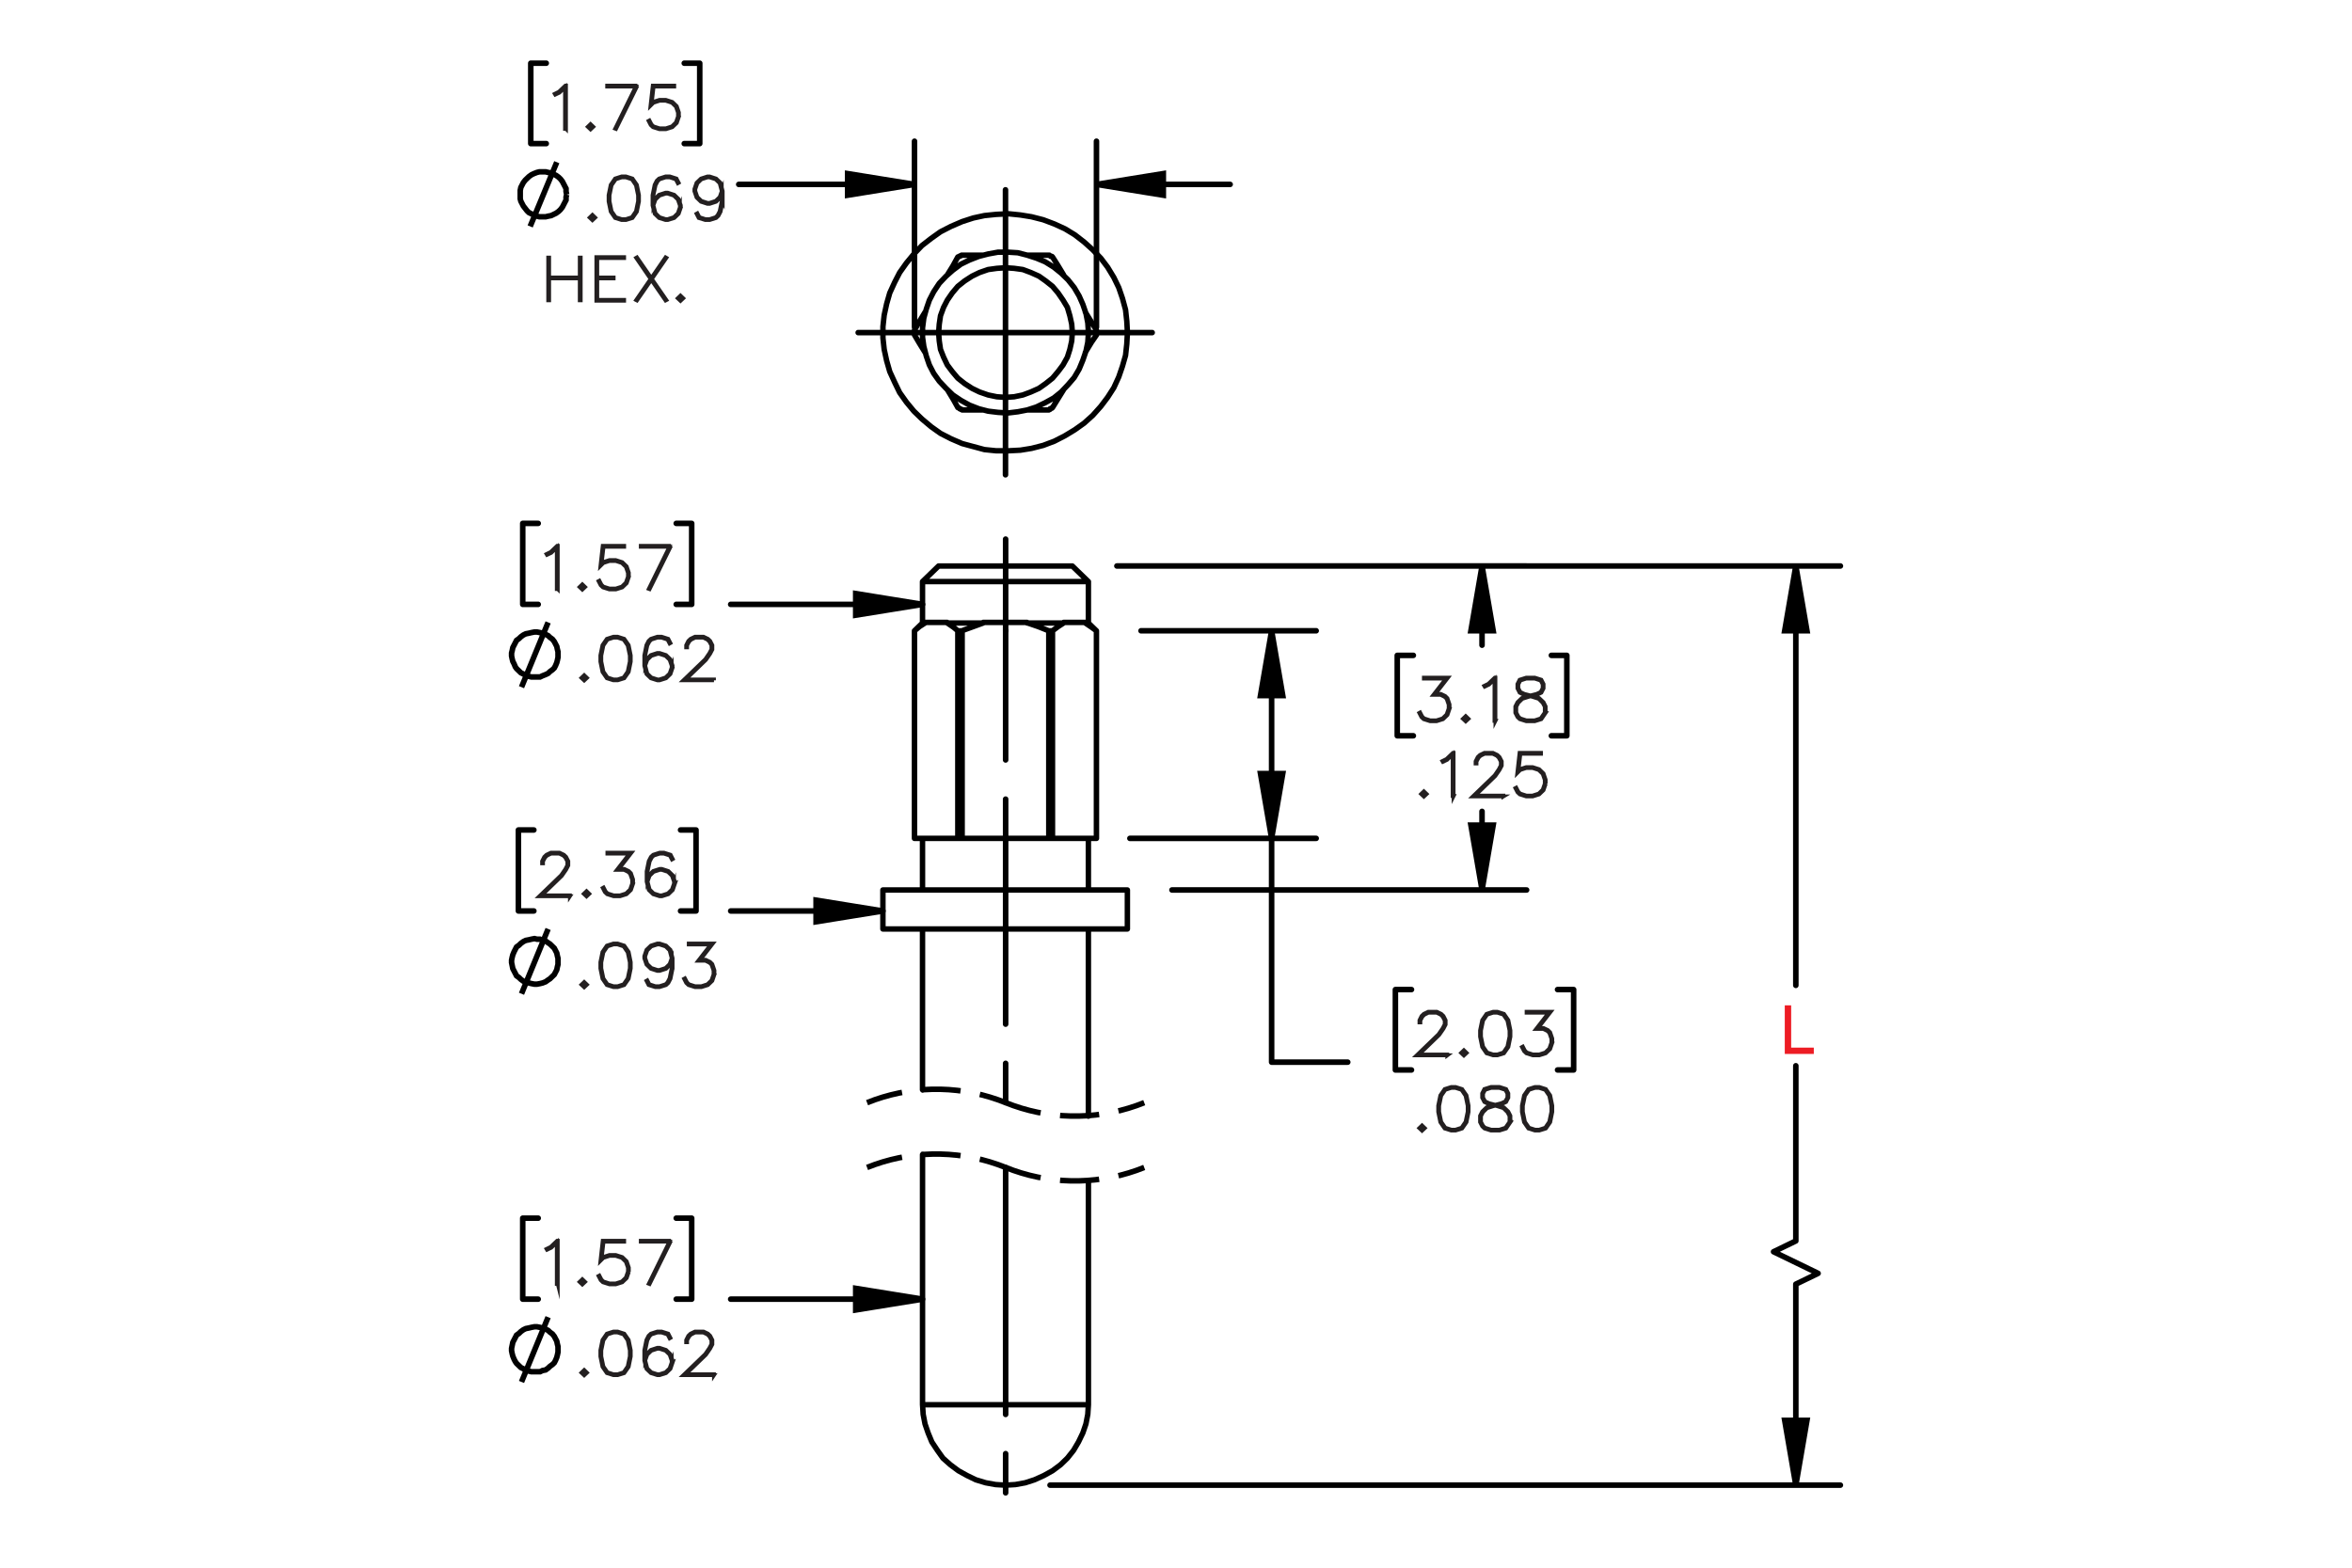<?xml version="1.0" encoding="UTF-8"?><svg id="Layer_1" xmlns="http://www.w3.org/2000/svg" viewBox="0 0 216 144"><defs><style>.cls-1{stroke-dashoffset:31.32px;}.cls-1,.cls-2,.cls-3,.cls-4,.cls-5,.cls-6,.cls-7,.cls-8{fill:none;stroke:#000;}.cls-1,.cls-2,.cls-3,.cls-6,.cls-7,.cls-8{stroke-linecap:round;stroke-linejoin:round;}.cls-1,.cls-2,.cls-4,.cls-5,.cls-6,.cls-7,.cls-8{stroke-width:.51px;}.cls-1,.cls-2,.cls-7,.cls-8{stroke-dasharray:0 0 0 0 43.2 3.6 3.6 3.6;}.cls-2{stroke-dashoffset:30.86px;}.cls-9{stroke:#231f20;stroke-width:.35px;}.cls-9,.cls-10,.cls-4,.cls-5{stroke-miterlimit:10;}.cls-3,.cls-10{stroke-width:.5px;}.cls-10{stroke:#ed1c24;}.cls-5{stroke-dasharray:0 0 3.6 1.8;stroke-dashoffset:1.109px;}.cls-8{stroke-dashoffset:20.514px;}</style></defs><path class="cls-10" d="M166.324,96.559h-2.166v-3.963h.086v3.883h2.08v.08Z"/><g><path class="cls-9" d="M133.126,65.096l-.196,.576-.404,.389-.596,.188h-.59l-.596-.188-.21-.198-.193-.378,.078-.042,.19,.368,.179,.177,.562,.181h.568l.564-.181,.369-.359,.189-.545v-.362l-.189-.545-.184-.17-.369-.182h-.657l1.159-1.494h-2.035v-.086h2.213l-1.159,1.493h.501l.404,.193,.205,.203,.196,.576v.386Z"/><path class="cls-9" d="M134.861,66.024l-.254,.239-.253-.239,.253-.245,.254,.245Zm-.121,0l-.133-.128-.132,.128,.132,.128,.133-.128Z"/><path class="cls-9" d="M137.337,66.212h-.089v-3.824l-.506,.498-.394,.185-.043-.073,.38-.188,.59-.565h.061v3.968Z"/><path class="cls-9" d="M141.952,65.474l-.401,.587-.601,.188h-.784l-.596-.188-.21-.198-.199-.389v-.581l.199-.391,.401-.384,.614-.198-.415-.096-.403-.198-.202-.394v-.397l.202-.399,.608-.192h.784l.606,.192,.204,.399v.397l-.204,.394-.404,.198-.412,.096,.021,.006,.59,.192,.404,.384,.196,.391v.581Zm-.086-.021v-.539l-.189-.357-.369-.365-.568-.18-.184-.05-.181,.05-.568,.18-.372,.365-.185,.357v.539l.185,.357,.179,.177,.562,.181h.76l.558-.181,.372-.534Zm-.194-2.242v-.354l-.183-.347-.553-.18h-.76l-.552,.18-.184,.347v.354l.184,.352,.369,.174,.562,.142,.564-.142,.369-.174,.183-.352Z"/></g><g><path class="cls-9" d="M131.019,72.933l-.254,.239-.253-.239,.253-.245,.254,.245Zm-.121,0l-.133-.128-.132,.128,.132,.128,.133-.128Z"/><path class="cls-9" d="M133.495,73.12h-.089v-3.824l-.506,.498-.394,.185-.043-.073,.38-.188,.59-.565h.061v3.968Z"/><path class="cls-9" d="M138.067,73.156h-2.808l2.002-1.932,.38-.555,.189-.365v-.352l-.189-.356-.181-.178-.371-.18h-.749l-.369,.18-.184,.178-.189,.356v.178h-.086v-.198l.196-.391,.205-.196,.404-.192h.795l.401,.192,.204,.196,.199,.391v.397l-.199,.383-.391,.566-1.861,1.799h2.6v.08Z"/><path class="cls-9" d="M141.952,72.004l-.196,.576-.404,.389-.596,.188h-.59l-.596-.188-.21-.198-.193-.378,.078-.042,.19,.368,.179,.177,.562,.181h.568l.564-.181,.369-.359,.189-.545v-.362l-.189-.545-.369-.357-.564-.183h-.568l-.562,.183-.27,.269,.207-1.843h1.973v.086h-1.895l-.175,1.52,.115-.106,.596-.19h.59l.596,.19,.404,.391,.196,.576v.386Z"/></g><g><path class="cls-9" d="M132.914,96.939h-2.809l2.002-1.932,.381-.555,.189-.365v-.352l-.189-.356-.181-.178-.372-.18h-.75l-.369,.18-.183,.178-.19,.356v.178h-.086v-.198l.196-.391,.205-.196,.404-.192h.796l.401,.192,.205,.196,.199,.391v.397l-.199,.383-.392,.566-1.862,1.799h2.602v.08Z"/><path class="cls-9" d="M134.692,96.715l-.253,.239-.254-.239,.254-.245,.253,.245Zm-.121,0l-.132-.128-.132,.128,.132,.128,.132-.128Z"/><path class="cls-9" d="M138.715,95.226l-.191,.944-.404,.581-.602,.188h-.398l-.602-.188-.401-.581-.194-.944v-.573l.194-.943,.401-.582,.602-.192h.398l.602,.192,.404,.582,.191,.943v.573Zm-.086-.013v-.548l-.194-.925-.369-.54-.559-.18h-.374l-.559,.18-.372,.54-.191,.925v.548l.191,.926,.372,.539,.559,.181h.374l.559-.181,.369-.539,.194-.926Z"/><path class="cls-9" d="M142.559,95.786l-.197,.576-.404,.389-.596,.188h-.59l-.596-.188-.21-.198-.194-.378,.078-.042,.191,.368,.178,.177,.564,.181h.568l.564-.181,.369-.359,.19-.545v-.362l-.19-.545-.183-.17-.37-.182h-.657l1.159-1.494h-2.035v-.086h2.213l-1.159,1.493h.502l.404,.193,.204,.203,.197,.576v.386Z"/></g><g><path class="cls-9" d="M130.849,103.623l-.253,.239-.254-.239,.254-.245,.253,.245Zm-.121,0l-.132-.128-.132,.128,.132,.128,.132-.128Z"/><path class="cls-9" d="M134.871,102.134l-.191,.944-.404,.581-.602,.188h-.398l-.602-.188-.401-.581-.194-.944v-.573l.194-.943,.401-.582,.602-.192h.398l.602,.192,.404,.582,.191,.943v.573Zm-.086-.013v-.548l-.194-.925-.369-.54-.559-.18h-.374l-.559,.18-.372,.54-.191,.925v.548l.191,.926,.372,.539,.559,.181h.374l.559-.181,.369-.539,.194-.926Z"/><path class="cls-9" d="M138.715,103.072l-.401,.587-.602,.188h-.784l-.596-.188-.21-.198-.2-.389v-.581l.2-.391,.401-.384,.614-.198-.415-.096-.404-.198-.202-.394v-.397l.202-.399,.609-.192h.784l.606,.192,.205,.399v.397l-.205,.394-.404,.198-.412,.096,.021,.006,.59,.192,.404,.384,.197,.391v.581Zm-.086-.021v-.539l-.19-.357-.369-.365-.568-.18-.184-.05-.181,.05-.568,.18-.372,.365-.186,.357v.539l.186,.357,.178,.177,.564,.181h.76l.559-.181,.372-.534Zm-.194-2.242v-.354l-.184-.347-.553-.18h-.76l-.553,.18-.184,.347v.354l.184,.352,.369,.174,.564,.142,.564-.142,.369-.174,.184-.352Z"/><path class="cls-9" d="M142.559,102.134l-.191,.944-.404,.581-.602,.188h-.398l-.602-.188-.401-.581-.194-.944v-.573l.194-.943,.401-.582,.602-.192h.398l.602,.192,.404,.582,.191,.943v.573Zm-.086-.013v-.548l-.194-.925-.369-.54-.559-.18h-.374l-.559,.18-.372,.54-.191,.925v.548l.191,.926,.372,.539,.559,.181h.374l.559-.181,.369-.539,.194-.926Z"/></g><g><path class="cls-9" d="M51.223,54.107h-.089v-3.825l-.507,.498-.393,.185-.043-.073,.38-.188,.59-.565h.062v3.968Z"/><path class="cls-9" d="M53.732,53.92l-.253,.24-.253-.24,.253-.245,.253,.245Zm-.122,0l-.132-.128-.132,.128,.132,.127,.132-.127Z"/><path class="cls-9" d="M57.752,52.992l-.197,.576-.404,.388-.595,.188h-.59l-.595-.188-.21-.198-.194-.378,.078-.042,.191,.368,.178,.177,.563,.18h.569l.563-.18,.369-.36,.189-.545v-.362l-.189-.545-.369-.357-.563-.183h-.569l-.563,.183-.27,.268,.207-1.843h1.972v.086h-1.894l-.175,1.52,.116-.107,.595-.19h.59l.595,.19,.404,.391,.197,.576v.386Z"/><path class="cls-9" d="M61.623,50.14l-1.967,3.978-.075-.028,1.897-3.864h-2.632v-.086h2.778Z"/></g><path class="cls-4" d="M47.893,63.121l2.444-5.952m.909,2.976v-.276l-.057-.22-.057-.276-.114-.22-.114-.22-.171-.22-.227-.165-.171-.165-.227-.11-.284-.11-.227-.055-.284-.055h-.227l-.284,.055-.227,.055-.284,.055-.227,.11-.227,.165-.171,.165-.227,.165-.114,.22-.114,.221-.114,.22-.057,.276-.057,.22v.276l.057,.276,.057,.22,.114,.22,.114,.276,.114,.165,.227,.22,.171,.165,.227,.11,.227,.11,.284,.11,.227,.055h.796l.227-.11,.284-.11,.227-.11,.171-.165,.227-.165,.171-.165,.114-.22,.114-.276,.057-.22,.057-.276v-.221"/><g><path class="cls-9" d="M53.904,62.267l-.253,.239-.253-.239,.253-.245,.253,.245Zm-.122,0l-.132-.128-.132,.128,.132,.128,.132-.128Z"/><path class="cls-9" d="M57.926,60.777l-.191,.944-.404,.581-.601,.188h-.399l-.601-.188-.402-.581-.194-.944v-.573l.194-.944,.402-.581,.601-.193h.399l.601,.193,.404,.581,.191,.944v.573Zm-.086-.013v-.548l-.194-.925-.37-.54-.558-.18h-.375l-.558,.18-.372,.54-.191,.925v.548l.191,.926,.372,.539,.558,.181h.375l.558-.181,.37-.539,.194-.926Z"/><path class="cls-9" d="M61.77,61.338l-.197,.576-.404,.389-.596,.188h-.205l-.596-.188-.404-.389-.197-.764v-.946l.191-.944,.199-.386,.21-.195,.596-.193h.399l.606,.193,.2,.388-.078,.044-.189-.36-.553-.18h-.374l-.564,.18-.175,.177-.189,.362-.194,.925v.668l.11-.321,.404-.391,.596-.192h.205l.596,.192,.404,.391,.197,.576v.198Zm-.086-.013v-.175l-.189-.545-.37-.357-.563-.182h-.184l-.564,.182-.369,.357-.189,.54,.189,.725,.369,.359,.564,.181h.184l.563-.181,.37-.359,.189-.545Z"/><path class="cls-9" d="M65.57,62.49h-2.809l2.003-1.932,.38-.555,.189-.365v-.352l-.189-.357-.181-.177-.372-.18h-.749l-.37,.18-.183,.177-.189,.357v.177h-.086v-.198l.197-.391,.205-.195,.404-.193h.795l.402,.193,.205,.195,.2,.391v.397l-.2,.383-.391,.566-1.863,1.799h2.601v.08Z"/></g><g><path class="cls-9" d="M52.339,82.325h-2.809l2.003-1.932,.38-.555,.189-.365v-.352l-.189-.356-.181-.178-.372-.18h-.749l-.37,.18-.183,.178-.189,.356v.178h-.086v-.198l.197-.391,.205-.196,.404-.192h.795l.402,.192,.205,.196,.2,.391v.397l-.2,.383-.391,.566-1.863,1.799h2.601v.08Z"/><path class="cls-9" d="M54.119,82.102l-.253,.239-.253-.239,.253-.245,.253,.245Zm-.122,0l-.132-.128-.132,.128,.132,.128,.132-.128Z"/><path class="cls-9" d="M58.141,81.173l-.197,.576-.404,.389-.596,.188h-.59l-.596-.188-.21-.198-.194-.378,.078-.042,.191,.368,.178,.177,.564,.181h.569l.563-.181,.37-.359,.189-.545v-.362l-.189-.545-.184-.17-.369-.182h-.658l1.159-1.494h-2.035v-.086h2.213l-1.159,1.493h.501l.404,.193,.205,.203,.197,.576v.386Z"/><path class="cls-9" d="M61.984,81.173l-.197,.576-.404,.389-.596,.188h-.205l-.596-.188-.404-.389-.197-.764v-.946l.191-.943,.199-.386,.21-.196,.596-.192h.399l.606,.192,.2,.389-.078,.044-.189-.359-.553-.18h-.374l-.564,.18-.175,.178-.189,.362-.194,.925v.668l.11-.321,.404-.391,.596-.193h.205l.596,.193,.404,.391,.197,.576v.198Zm-.086-.013v-.175l-.189-.545-.37-.357-.563-.182h-.184l-.564,.182-.369,.357-.189,.54,.189,.725,.369,.359,.564,.181h.184l.563-.181,.37-.359,.189-.545Z"/></g><path class="cls-4" d="M47.893,91.283l2.444-5.952m.909,2.976v-.276l-.057-.22-.057-.276-.114-.22-.114-.22-.171-.165-.227-.22-.171-.11-.227-.165-.284-.055-.227-.11h-.284l-.227-.055-.284,.055-.227,.055-.284,.055-.227,.11-.227,.165-.171,.165-.227,.165-.114,.22-.114,.221-.114,.276-.057,.22-.057,.276v.22l.057,.276,.057,.276,.114,.22,.114,.22,.114,.221,.227,.165,.171,.165,.227,.165,.227,.11,.284,.055,.227,.055,.284,.055h.227l.284-.055,.227-.055,.284-.11,.227-.165,.171-.11,.227-.221,.171-.165,.114-.22,.114-.22,.057-.276,.057-.221v-.276"/><g><path class="cls-9" d="M53.904,90.447l-.253,.239-.253-.239,.253-.245,.253,.245Zm-.122,0l-.132-.128-.132,.128,.132,.128,.132-.128Z"/><path class="cls-9" d="M57.926,88.958l-.191,.944-.404,.581-.601,.188h-.399l-.601-.188-.402-.581-.194-.944v-.573l.194-.943,.402-.582,.601-.192h.399l.601,.192,.404,.582,.191,.943v.573Zm-.086-.013v-.548l-.194-.925-.37-.54-.558-.18h-.375l-.558,.18-.372,.54-.191,.925v.548l.191,.926,.372,.539,.558,.181h.375l.558-.181,.37-.539,.194-.926Z"/><path class="cls-9" d="M61.77,88.958l-.191,.944-.2,.383-.21,.198-.596,.188h-.399l-.607-.188-.199-.389,.078-.044,.189,.359,.553,.181h.375l.563-.181,.175-.177,.189-.362,.194-.926v-.667l-.11,.32-.404,.391-.596,.193h-.205l-.596-.193-.404-.391-.197-.576v-.198l.197-.576,.404-.389,.596-.192h.205l.596,.192,.404,.389,.197,.764v.946Zm-.086-.94l-.189-.726-.37-.359-.563-.18h-.184l-.564,.18-.369,.359-.189,.543v.177l.189,.545,.369,.357,.564,.183h.184l.563-.183,.37-.357,.189-.539Z"/><path class="cls-9" d="M65.613,89.519l-.197,.576-.404,.389-.596,.188h-.59l-.596-.188-.21-.198-.194-.378,.078-.042,.191,.368,.178,.177,.564,.181h.569l.563-.181,.37-.359,.189-.545v-.362l-.189-.545-.184-.17-.369-.182h-.658l1.159-1.494h-2.035v-.086h2.213l-1.159,1.493h.501l.404,.193,.205,.203,.197,.576v.386Z"/></g><g><path class="cls-9" d="M51.223,117.936h-.089v-3.824l-.507,.498-.393,.185-.043-.073,.38-.188,.59-.565h.062v3.968Z"/><path class="cls-9" d="M53.732,117.748l-.253,.239-.253-.239,.253-.245,.253,.245Zm-.122,0l-.132-.128-.132,.128,.132,.128,.132-.128Z"/><path class="cls-9" d="M57.752,116.819l-.197,.576-.404,.389-.595,.188h-.59l-.595-.188-.21-.198-.194-.378,.078-.042,.191,.368,.178,.177,.563,.181h.569l.563-.181,.369-.359,.189-.545v-.362l-.189-.545-.369-.357-.563-.183h-.569l-.563,.183-.27,.269,.207-1.843h1.972v.086h-1.894l-.175,1.52,.116-.106,.595-.19h.59l.595,.19,.404,.391,.197,.576v.386Z"/><path class="cls-9" d="M61.623,113.968l-1.967,3.978-.075-.029,1.897-3.863h-2.632v-.086h2.778Z"/></g><path class="cls-4" d="M47.893,126.939l2.444-5.952m.909,2.976v-.276l-.057-.22-.057-.276-.114-.22-.114-.22-.171-.22-.227-.165-.171-.165-.227-.11-.284-.11-.227-.055-.284-.055h-.227l-.284,.055-.227,.055-.284,.055-.227,.11-.227,.165-.171,.165-.227,.165-.114,.22-.114,.22-.114,.22-.057,.276-.057,.276v.22l.057,.276,.057,.22,.114,.276,.114,.22,.114,.165,.227,.22,.171,.165,.227,.11,.227,.165,.284,.055,.227,.055h.796l.227-.11,.284-.055,.227-.165,.171-.165,.227-.165,.171-.165,.114-.22,.114-.276,.057-.22,.057-.276v-.22"/><g><path class="cls-9" d="M53.904,126.09l-.253,.239-.253-.239,.253-.245,.253,.245Zm-.122,0l-.132-.128-.132,.128,.132,.128,.132-.128Z"/><path class="cls-9" d="M57.926,124.601l-.191,.944-.404,.581-.601,.188h-.399l-.601-.188-.402-.581-.194-.944v-.573l.194-.943,.402-.582,.601-.192h.399l.601,.192,.404,.582,.191,.943v.573Zm-.086-.013v-.548l-.194-.925-.37-.54-.558-.18h-.375l-.558,.18-.372,.54-.191,.925v.548l.191,.926,.372,.539,.558,.181h.375l.558-.181,.37-.539,.194-.926Z"/><path class="cls-9" d="M61.77,125.161l-.197,.576-.404,.389-.596,.188h-.205l-.596-.188-.404-.389-.197-.764v-.946l.191-.943,.199-.386,.21-.196,.596-.192h.399l.606,.192,.2,.389-.078,.044-.189-.359-.553-.18h-.374l-.564,.18-.175,.178-.189,.362-.194,.925v.668l.11-.321,.404-.391,.596-.193h.205l.596,.193,.404,.391,.197,.576v.198Zm-.086-.013v-.175l-.189-.545-.37-.357-.563-.182h-.184l-.564,.182-.369,.357-.189,.54,.189,.725,.369,.359,.564,.181h.184l.563-.181,.37-.359,.189-.545Z"/><path class="cls-9" d="M65.57,126.314h-2.809l2.003-1.932,.38-.555,.189-.365v-.352l-.189-.356-.181-.178-.372-.18h-.749l-.37,.18-.183,.178-.189,.356v.178h-.086v-.198l.197-.391,.205-.196,.404-.192h.795l.402,.192,.205,.196,.2,.391v.397l-.2,.383-.391,.566-1.863,1.799h2.601v.08Z"/></g><g><path class="cls-9" d="M51.978,11.834h-.089v-3.825l-.507,.498-.393,.185-.043-.073,.38-.188,.59-.565h.062v3.968Z"/><path class="cls-9" d="M54.487,11.646l-.253,.24-.253-.24,.253-.245,.253,.245Zm-.122,0l-.132-.128-.132,.128,.132,.127,.132-.127Z"/><path class="cls-9" d="M58.536,7.866l-1.967,3.978-.075-.028,1.897-3.864h-2.632v-.086h2.778Z"/><path class="cls-9" d="M62.349,10.718l-.197,.576-.404,.388-.595,.188h-.59l-.595-.188-.21-.198-.194-.378,.078-.042,.191,.368,.178,.177,.563,.18h.569l.563-.18,.369-.36,.189-.545v-.362l-.189-.545-.369-.357-.563-.183h-.569l-.563,.183-.27,.268,.207-1.843h1.972v.086h-1.894l-.175,1.52,.116-.107,.595-.19h.59l.595,.19,.404,.391,.197,.576v.386Z"/></g><path class="cls-4" d="M48.689,20.796l2.444-5.897m.909,2.976l-.057-.276v-.276l-.114-.22-.114-.22-.114-.22-.171-.22-.171-.165-.227-.165-.227-.11-.227-.11-.284-.055-.227-.055h-.568l-.227,.055-.284,.11-.227,.11-.227,.165-.171,.165-.171,.165-.171,.22-.114,.221-.114,.22-.057,.276v.772l.057,.22,.114,.22,.114,.221,.171,.22,.171,.22,.171,.165,.227,.11,.227,.11,.284,.11,.227,.055h.568l.227-.055,.284-.055,.227-.11,.227-.11,.227-.165,.171-.165,.171-.22,.114-.22,.114-.22,.114-.22v-.276l.057-.221"/><g><path class="cls-9" d="M54.66,19.987l-.253,.24-.253-.24,.253-.245,.253,.245Zm-.122,0l-.132-.128-.132,.128,.132,.127,.132-.127Z"/><path class="cls-9" d="M58.682,18.498l-.191,.944-.404,.581-.601,.188h-.399l-.601-.188-.402-.581-.194-.944v-.574l.194-.944,.402-.581,.601-.193h.399l.601,.193,.404,.581,.191,.944v.574Zm-.086-.013v-.547l-.194-.926-.37-.54-.558-.18h-.375l-.558,.18-.372,.54-.191,.926v.547l.191,.926,.372,.54,.558,.18h.375l.558-.18,.37-.54,.194-.926Z"/><path class="cls-9" d="M62.525,19.059l-.197,.576-.404,.388-.596,.188h-.205l-.596-.188-.404-.388-.197-.764v-.946l.191-.944,.199-.386,.21-.195,.596-.193h.399l.606,.193,.2,.388-.078,.044-.189-.36-.553-.18h-.374l-.564,.18-.175,.177-.189,.362-.194,.926v.667l.11-.321,.404-.391,.596-.193h.205l.596,.193,.404,.391,.197,.576v.198Zm-.086-.013v-.175l-.189-.545-.37-.357-.563-.183h-.184l-.564,.183-.369,.357-.189,.54,.189,.725,.369,.36,.564,.18h.184l.563-.18,.37-.36,.189-.545Z"/><path class="cls-9" d="M66.369,18.498l-.191,.944-.2,.383-.21,.198-.596,.188h-.399l-.607-.188-.199-.388,.078-.044,.189,.36,.553,.18h.375l.563-.18,.175-.177,.189-.362,.194-.926v-.667l-.11,.321-.404,.391-.596,.193h-.205l-.596-.193-.404-.391-.197-.576v-.198l.197-.576,.404-.388,.596-.193h.205l.596,.193,.404,.388,.197,.764v.946Zm-.086-.941l-.189-.725-.37-.36-.563-.18h-.184l-.564,.18-.369,.36-.189,.542v.177l.189,.545,.369,.357,.564,.183h.184l.563-.183,.37-.357,.189-.54Z"/></g><g><path class="cls-9" d="M53.331,27.586h-.089v-2.013h-2.81v2.013h-.086v-3.926h.086v1.828h2.81v-1.828h.089v3.926Z"/><path class="cls-9" d="M57.319,27.623h-2.553v-4.004h2.553v.086h-2.467v1.783h1.503v.086h-1.503v1.968h2.467v.081Z"/><path class="cls-9" d="M61.2,27.562l-.078,.039-1.312-1.9-1.315,1.9-.075-.039,1.333-1.937-1.333-1.942,.075-.044,1.315,1.906,1.312-1.906,.078,.044-1.336,1.942,1.336,1.937Z"/><path class="cls-9" d="M62.747,27.398l-.253,.24-.253-.24,.253-.245,.253,.245Zm-.122,0l-.132-.128-.132,.128,.132,.127,.132-.127Z"/></g><polyline class="cls-5" points="105.082 107.237 104.366 107.508 103.638 107.746 102.899 107.951 102.151 108.123 101.396 108.26 100.635 108.363 99.87 108.433 99.102 108.467 98.334 108.467 97.567 108.433 96.802 108.363 96.04 108.26 95.285 108.123 94.537 107.951 93.799 107.746 93.071 107.508 92.355 107.237"/><polyline class="cls-5" points="92.354 107.237 91.638 106.967 90.91 106.729 90.172 106.524 89.424 106.352 88.668 106.215 87.907 106.112 87.142 106.042 86.375 106.008 85.606 106.008 84.839 106.042 84.074 106.112 83.313 106.215 82.558 106.352 81.81 106.524 81.071 106.729 80.343 106.967 79.627 107.237"/><polyline class="cls-5" points="105.082 101.285 104.366 101.556 103.638 101.794 102.899 101.999 102.151 102.171 101.396 102.308 100.635 102.411 99.87 102.481 99.102 102.515 98.334 102.515 97.567 102.481 96.802 102.411 96.04 102.308 95.285 102.171 94.537 101.999 93.799 101.794 93.071 101.556 92.355 101.285"/><polyline class="cls-5" points="92.354 101.285 91.638 101.015 90.91 100.777 90.172 100.572 89.424 100.4 88.668 100.263 87.907 100.16 87.142 100.09 86.375 100.056 85.606 100.056 84.839 100.09 84.074 100.16 83.313 100.263 82.558 100.4 81.81 100.572 81.071 100.777 80.343 101.015 79.627 101.285"/><path class="cls-4" d="M100.696,16.938l6.139-.992v1.984l-6.139-.992m-16.711,0l-6.139,.992v-1.984l6.139,.992m.739,102.396l-6.139,.992v-1.984l6.139,.992m-3.638-35.657l-6.139,.992v-1.984l6.139,.992m3.638-28.162l-6.139,.992v-1.984l6.139,.992m32.057,2.425l1.023,5.952h-2.046l1.023-5.952m0,19.068l-1.023-5.952h2.046l-1.023,5.952m19.325,4.739l-1.023-5.952h2.046l-1.023,5.952m0-29.76l1.023,5.952h-2.046l1.023-5.952m28.817,84.43l-1.023-5.952h2.046l-1.023,5.952m0-84.43l1.023,5.952h-2.046l1.023-5.952"/><line class="cls-7" x1="92.354" y1="53.401" x2="92.354" y2="57.21"/><line class="cls-7" x1="92.354" y1="57.924" x2="92.354" y2="57.21"/><line class="cls-1" x1="92.354" y1="57.924" x2="92.354" y2="76.97"/><line class="cls-7" x1="92.354" y1="53.401" x2="92.354" y2="49.52"/><line class="cls-7" x1="92.354" y1="76.97" x2="92.354" y2="81.732"/><line class="cls-8" x1="92.354" y1="107.237" x2="92.354" y2="138.195"/><line class="cls-2" x1="92.354" y1="81.732" x2="92.354" y2="101.285"/><path class="cls-6" d="M92.341,30.55h13.471m-13.471,0v13.061m0-13.061h-13.528m13.528,0v-13.116"/><path class="cls-6" d="M100.696,16.938h12.277m-28.988,0h-16.142m32.853,13.116V12.97m-16.711,17.084V12.97m-19.723,.22h-1.421m1.421-7.385v7.385m-1.421-7.385h1.421m-15.517,7.385h1.421m-1.421-7.385v7.385m1.421-7.385h-1.421m35.979,113.529h-17.62m-3.581,0h-1.421m1.421-7.44v7.44m-1.421-7.44h1.421m-15.517,7.44h1.421m-1.421-7.44v7.44m1.421-7.44h-1.421m33.08-28.217h-13.982m-3.183,0h-1.421m1.421-7.44v7.44m-1.421-7.44h1.421m-16.313,7.44h1.421m-1.421-7.44v7.44m1.421-7.44h-1.421m37.116-20.722h-17.62m-3.581,0h-1.421m1.421-7.44v7.44m-1.421-7.44h1.421m-15.517,7.44h1.421m-1.421-7.44v7.44m1.421-7.44h-1.421m68.775,28.933v-19.068m0,39.625v-20.556m6.991,20.556h-6.991m-11.993-39.625h16.085m-17.108,19.068h17.108m23.645,21.273h-1.478m1.478-7.385v7.385m-1.478-7.385h1.478m-16.37,7.385h1.478m-1.478-7.385v7.385m1.478-7.385h-1.478m7.957-9.148v-7.22m0-22.54v7.275m-28.476,22.485h32.569m-37.627-29.76h37.627m3.695,15.596h-1.421m1.421-7.385v7.385m-1.421-7.385h1.421m-15.574,7.385h1.478m-1.478-7.385v7.385m1.478-7.385h-1.478m36.604,53.788v-16.092m-2.046,17.084l2.046-.992m2.046,2.976l-4.092-1.984m2.046,2.976l2.046-.992m-2.046,19.454v-18.462m0-65.968v38.523m-68.491,45.907h72.583M102.572,51.989h66.445"/><path d="M100.696,16.938l6.139-.992v1.984m-22.849-.992l-6.139,.992v-1.984m6.878,103.388l-6.139,.992v-1.984m2.501-34.665l-6.139,.992v-1.984m9.776-27.17l-6.139,.992v-1.984m38.196,3.417l1.023,5.952h-2.046m1.023,13.116l-1.023-5.952h2.046m18.302,10.691l-1.023-5.952h2.046m-1.023-23.808l1.023,5.952h-2.046m29.84,78.478l-1.023-5.952h2.046m-1.023-78.478l1.023,5.952h-2.046"/><path class="cls-3" d="M99.957,129.034h-15.233m0,0l.057,.882,.171,.882,.284,.827,.341,.827,.511,.772,.511,.716,.682,.606,.739,.551,.796,.441,.796,.386,.909,.276,.909,.165,.909,.055,.909-.055,.909-.165,.853-.276,.853-.386,.796-.441,.739-.551,.625-.606,.568-.716,.455-.772,.398-.827,.284-.827,.171-.882,.057-.882m-15.233-22.981v22.981m15.233,0v-20.556m.739-31.468h0m-16.711,0h0m16.711-19.068h0m-16.711,0h0m13.698,19.068h-1.023m4.036,0h-1.023m1.023-19.068v19.068m-1.023-19.785l.568,.386,.455,.331m-12.732,19.068h-.966m-3.013-19.068l.455-.386,.511-.331m-.966,19.785v-19.068m.966,19.068h-.966m3.013-19.785l.568,.386,.398,.331m.398,19.068h-.398m.398-19.068h-.398m0,0v19.068m8.696-19.068l.511-.386,.511-.331m-1.364,19.785h-1.989m-4.036,0h-1.933m0-19.068l.114-.055,1.819-.661m-1.933,19.785v-19.068m5.968-.717h.057l.966,.331,.966,.386m.341,0h-.341m0,0v19.068m.341,0h-.341m.341,0v-19.068m1.819-5.952h-12.277m4.092,5.18h4.036m5.627-3.748h-15.233m.227,3.803h-.227m.227,0v-.055m0,0h2.046m0,0v.055m3.297,0h-3.297m3.297,0v-.055m4.036,0v.055m3.353,0h-3.353m3.353,0v-.055m0,0h1.989m0,0v.055m.284,0h-.284m-5.343,19.785h-4.036m9.378,0h-1.989m-10.686,0h-2.046m18.586,4.739h-22.451m22.451,3.582h-22.451m19.609-8.322v-19.068m-16.711,0v19.068m16.711-19.068l-.739-.717m-15.233,0l-.739,.717m2.217-5.952l-1.478,1.433m15.233,0l-1.478-1.433m-13.755,1.433v3.803m15.233,0v-3.803m-15.233,23.587v4.739m15.233,0v-4.739m-15.233,8.322v14.77m15.233,2.425v-17.195m-18.87-3.582v3.582m22.451,0v-3.582"/><path class="cls-3" d="M103.538,30.55l-.057,1.047-.114,1.047-.284,.992-.341,.992-.455,.992-.568,.882-.625,.827-.739,.827-.796,.716-.853,.606-.909,.551-.966,.496-1.023,.386-1.08,.276-1.023,.165-1.08,.055h-1.137l-1.08-.11-1.023-.276-1.023-.276-1.023-.441-.966-.496-.853-.606-.853-.716-.739-.717-.682-.827-.625-.882-.455-.937-.455-.992-.284-.992-.227-1.047-.114-1.047v-1.047l.114-1.047,.227-1.047,.284-.992,.455-.992,.455-.882,.625-.882,.682-.827,.739-.772,.853-.661,.853-.606,.966-.496,1.023-.441,1.023-.331,1.023-.221,1.08-.11,1.137-.055,1.08,.11,1.023,.165,1.08,.276,1.023,.386,.966,.441,.909,.551,.853,.661,.796,.716,.739,.772,.625,.827,.568,.937,.455,.937,.341,.992,.284,1.047,.114,1.047,.057,1.047m-2.842-.22l-.511-.827-.511-.827m0,3.692l.568-.937,.455-.661m0-.441v.441m-13.698,5.015l.568,.937,.398,.716m.398,.221h1.933m-1.933,0l-.057-.055h-.057l-.057-.055h-.057l-.057-.055-.057-.055h-.057m8.355-13.998h-1.989m3.353,1.819l-.568-.937-.455-.716m-.341-.165h.057l.057,.055,.057,.055h.114l.057,.055m-11.709,5.07l-.568,.937-.398,.716m0,.441l.455,.772,.511,.827m-.966-1.598v-.441m10.345,7.33h1.989m.341-.221l.511-.827,.512-.827m-1.023,1.653h0l-.057,.055h-.057l-.057,.055h-.057v.055h-.057l-.057,.055m-8.355-14.053l-.455,.827-.511,.827m3.297-1.819h-1.933m-.398,.165h.057l.057-.055h.057l.057-.055h.057l.057-.055h.057m10.117,7.109l-.057,.772-.171,.772-.227,.716-.398,.717-.455,.606-.511,.606-.625,.496-.625,.441-.739,.331-.739,.276-.796,.165-.796,.055-.796-.055-.796-.165-.796-.276-.682-.331-.682-.441-.625-.496-.511-.606-.455-.606-.341-.717-.284-.716-.114-.772-.057-.772,.057-.772,.114-.772,.284-.772,.341-.661,.455-.661,.511-.606,.625-.496,.682-.441,.682-.331,.796-.276,.796-.11,.796-.055,.796,.055,.796,.11,.739,.276,.739,.331,.625,.441,.625,.496,.511,.606,.455,.661,.398,.661,.227,.772,.171,.772,.057,.772m1.478,0l-.057,.882-.171,.827-.284,.827-.341,.827-.455,.772-.568,.661-.625,.661-.682,.551-.796,.441-.796,.386-.853,.276-.853,.165-.909,.11-.909-.055-.909-.11-.853-.22-.853-.331-.796-.441-.739-.496-.625-.606-.625-.661-.511-.716-.398-.772-.284-.827-.227-.882-.114-.827v-.882l.114-.882,.227-.827,.284-.827,.398-.772,.511-.772,.625-.661,.625-.551,.739-.551,.796-.386,.853-.331,.853-.22,.909-.165h.909l.909,.055,.853,.22,.853,.276,.796,.331,.796,.496,.682,.551,.625,.606,.568,.716,.455,.772,.341,.772,.284,.827,.171,.882,.057,.882"/></svg>